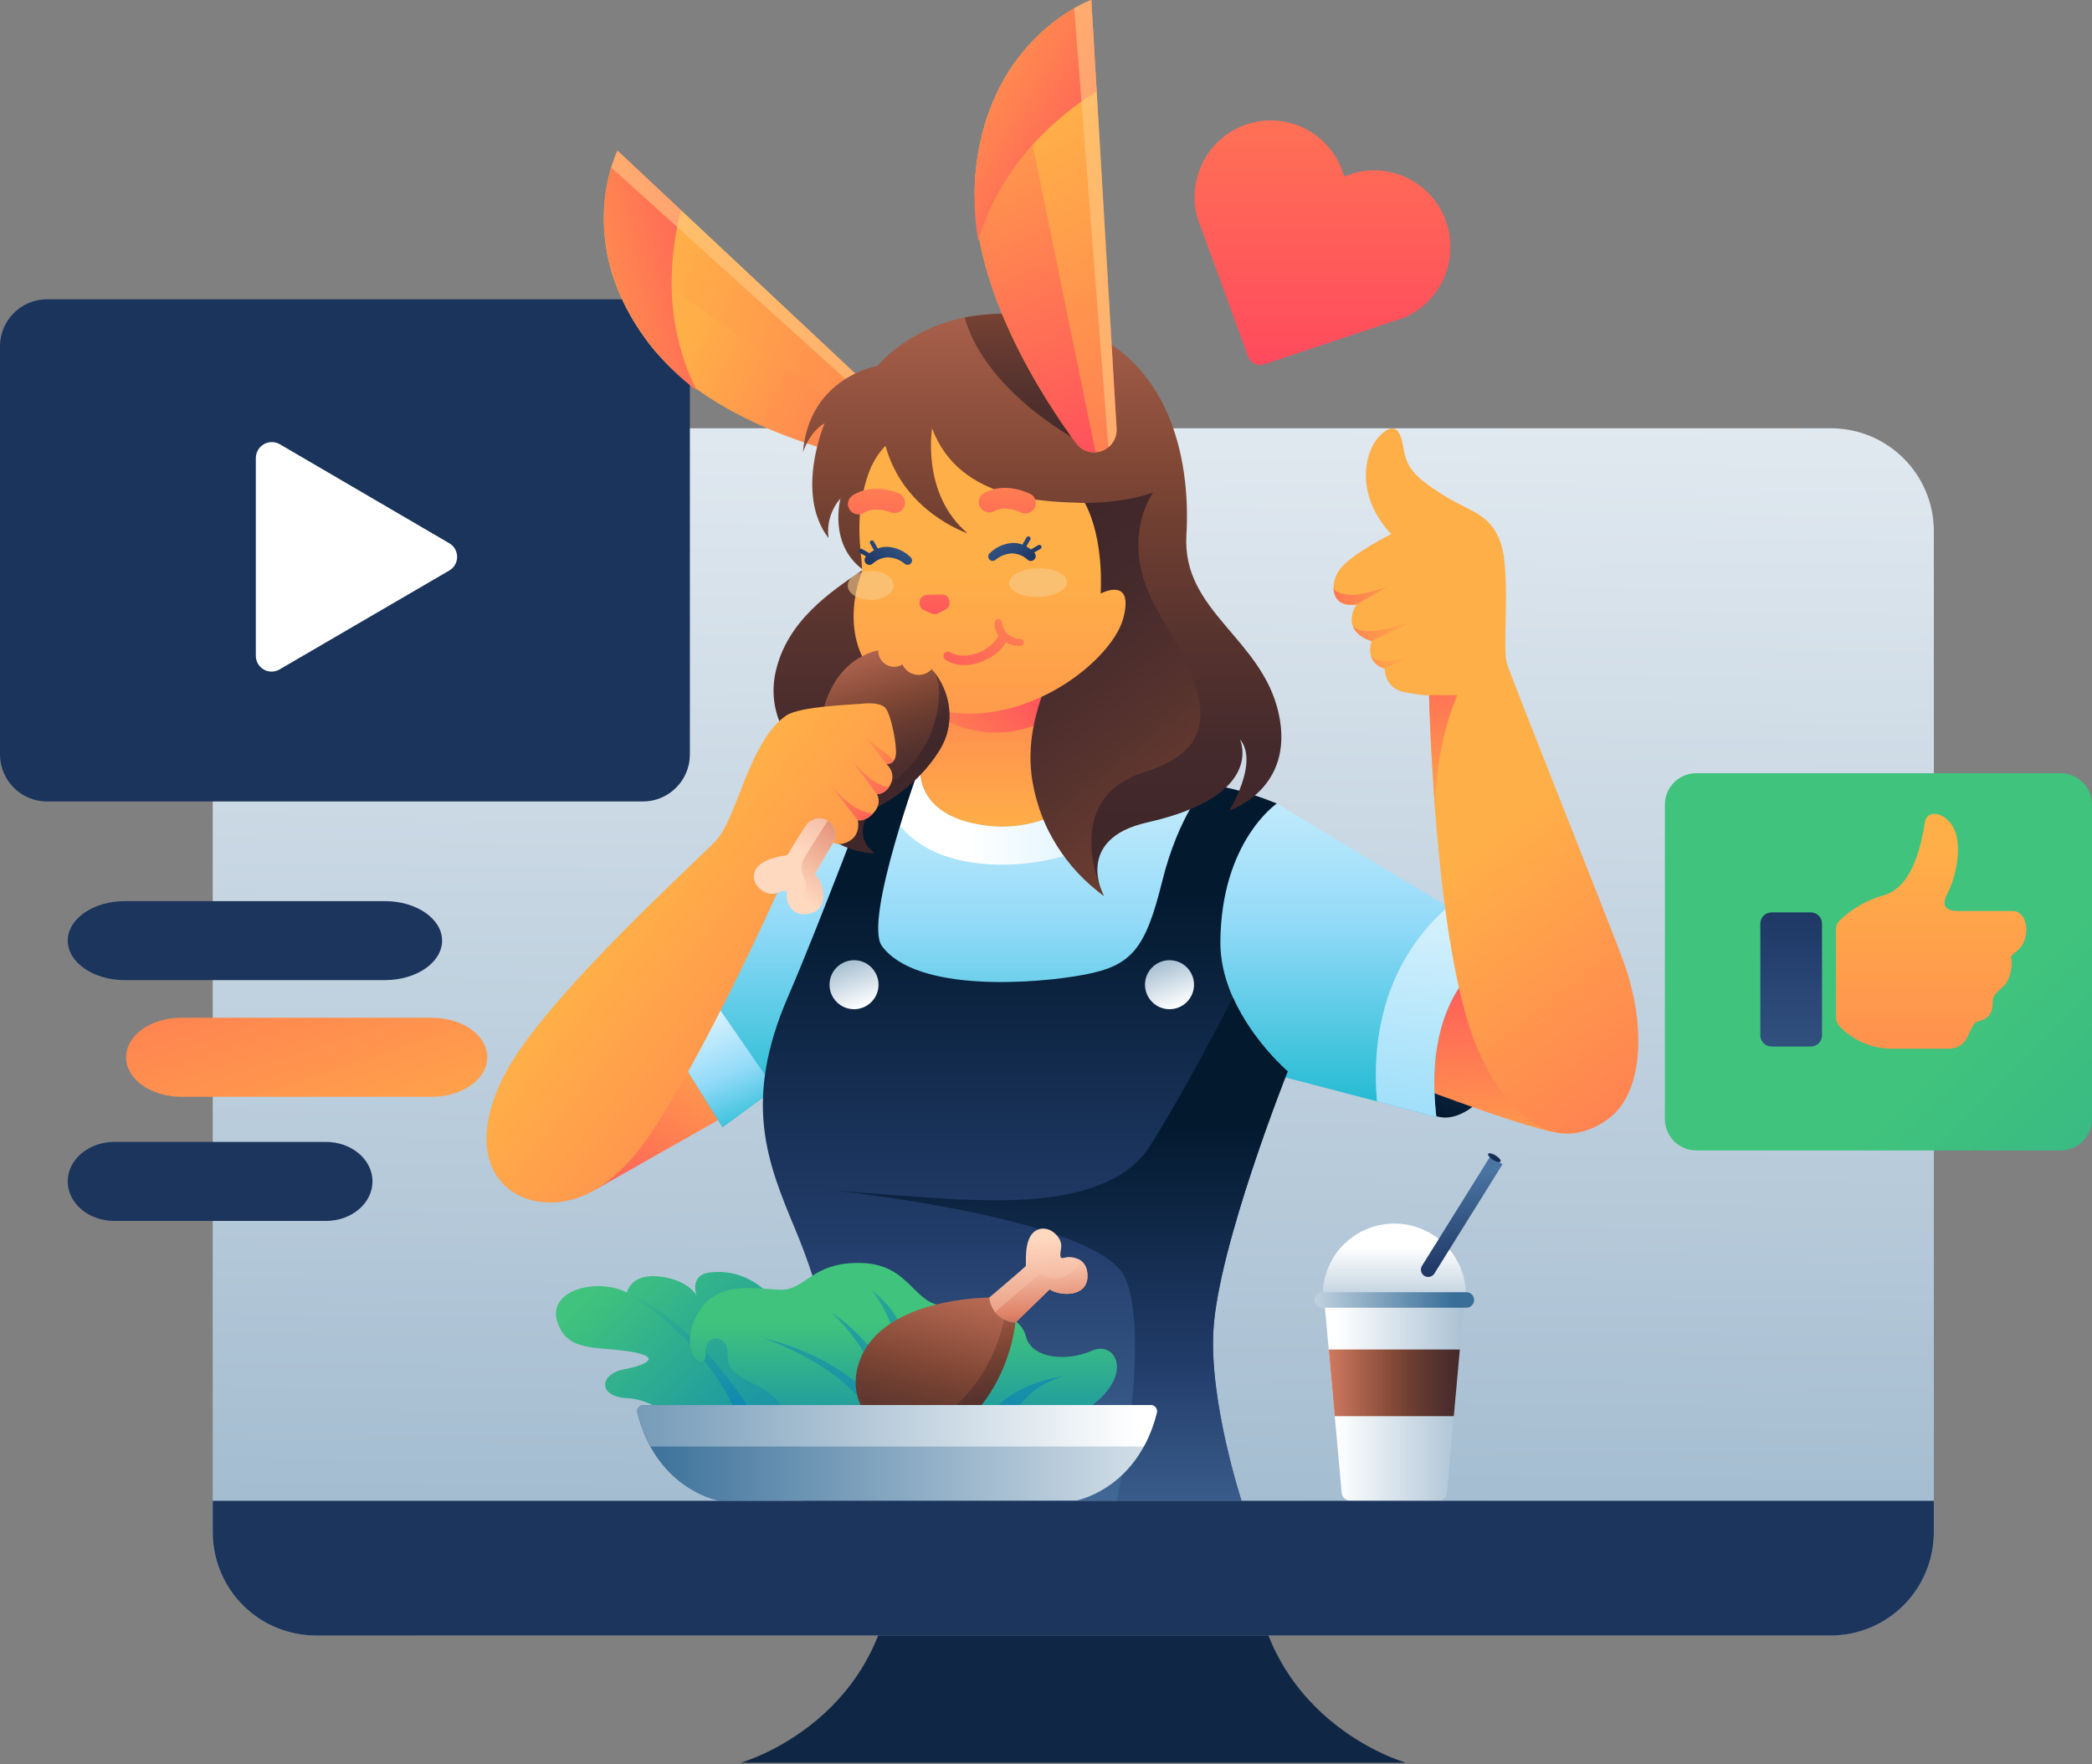 <svg width="900" height="759" viewBox="0 0 900 759" fill="none" xmlns="http://www.w3.org/2000/svg"><rect x="0" y="0" width="900" height="759" fill="#808080" stroke="none"/><path d="M538.647 664.607H384.838c0 75.216-66.166 93.711-66.166 93.711H604.814S538.647 739.823 538.647 664.607z" fill="#0f2745"/><path d="M787.659 184.254H135.832c-24.471.0-44.309 19.841-44.309 44.315V659.232C91.523 683.707 111.361 703.547 135.832 703.547H787.659c24.47.0 44.308-19.84 44.308-44.315V228.569c0-24.474-19.838-44.315-44.308-44.315z" fill="url(#paint0_linear_9517_6646)"/><path d="M276.563 128.754H20.231C9.058 128.754.0 137.813.0 148.988V324.56c0 11.175 9.058 20.234 20.231 20.234H276.563C287.736 344.794 296.794 335.735 296.794 324.56V148.988c0-11.175-9.058-20.234-20.231-20.234z" fill="#1b345c"/><path d="M110.062 282.16V196.913C110.09 195.73 110.422 194.574 111.025 193.557 111.629 192.54 112.484 191.695 113.509 191.106 114.534 190.516 115.693 190.2 116.875 190.19 118.056 190.179 119.221 190.474 120.256 191.045l73.023 42.658C194.307 234.298 195.161 235.154 195.754 236.184 196.347 237.214 196.659 238.382 196.659 239.571 196.659 240.759 196.347 241.927 195.754 242.957 195.161 243.987 194.307 244.843 193.279 245.438l-73.074 42.59C119.176 288.618 118.01 288.928 116.824 288.926 115.638 288.924 114.473 288.61 113.446 288.016S111.566 286.568 110.972 285.541C110.379 284.513 110.065 283.347 110.062 282.16z" fill="#fff"/><path d="M650.27 450.749C656.998 430.739 653.329 411.45 642.074 407.663 630.819 403.877 616.241 417.029 609.512 437.038 602.783 457.047 606.452 476.337 617.707 480.123S643.541 470.758 650.27 450.749z" fill="url(#paint1_linear_9517_6646)"/><path d="M320.12 475.532l-64.206 36.375-18.406-33.341 71.122-47.707 11.49 44.673z" fill="url(#paint2_linear_9517_6646)"/><path d="M454.242 286.064S463.476 314.559 476.434 326.557c12.957 11.997-11.971 33.625-44.383 31.43C399.64 355.792 393.278 337.629 395.115 331.686 396.952 325.743 404.904 308.11 401.6 293.462 398.296 278.813 454.242 286.064 454.242 286.064z" fill="url(#paint3_linear_9517_6646)"/><path d="M578.969 455.766S654.727 485.815 671.543 487.566C688.359 489.317 695.669 474.422 698.665 466.839S704.595 435.545 684.463 426.593C664.331 417.641 604.797 391.02 604.797 391.02l-25.828 64.746z" fill="url(#paint4_linear_9517_6646)"/><path d="M552.978 463.511s-23.818-20.246-32.362-49.74C512.073 384.276 534.954 347.593 549.292 345.67l100.612 60.653s-39.143 11.862-31.98 74.167l-64.946-16.979z" fill="url(#paint5_linear_9517_6646)"/><path d="M649.898 406.322 622.924 390.07c-29.588 26.178-32.572 60.641-30.55 83.736L617.919 480.489C610.756 418.184 649.898 406.322 649.898 406.322z" fill="url(#paint6_linear_9517_6646)"/><path d="M268.93 417.63l41.916 67.275 48.512-35.573L507.928 451.292l19.491-112.514L479.573 332.711s-23.054 26.646-55.318 22.515c-32.263-4.13-28.355-26.14-28.355-26.14C380.495 331.953 365.88 338.078 353.034 347.051c-26.025 18.212-84.104 70.579-84.104 70.579z" fill="url(#paint7_linear_9517_6646)"/><path d="M310.834 484.905l22.438-16.449-46.232-66.917C276.339 410.947 268.93 417.63 268.93 417.63l41.904 67.275z" fill="url(#paint8_linear_9517_6646)"/><path d="M479.574 332.711s-23.054 26.646-55.317 22.515c-32.264-4.13-28.355-26.14-28.355-26.14C389.726 330.181 383.673 331.878 377.828 334.154 380.491 350.578 391.821 369.764 425.687 371.835 463.683 374.141 495.836 352.255 512.331 336.903L479.574 332.711z" fill="url(#paint9_linear_9517_6646)"/><path d="M375.627 336.015s-23.423 62.281-36.677 92.922C319.472 473.967 330.123 500.083 341.983 528.529 360.476 572.857 359.896 597.665 345.102 645.668H534.121S520.314 603.485 521.99 572.598C523.963 536.236 553.97 460.934 553.97 460.934S524.826 435.977 525.023 405.25C525.294 361.958 549.285 345.694 549.285 345.694S534.121 339.073 519.229 337.421c0 0-12.132 12.959-19.294 41.923C492.772 408.308 486.817 415.423 466.648 419.282 446.479 423.141 394.453 427.321 379.437 407.026c-8.137-10.974 16.816-78.915 16.816-78.915S387.648 330.775 375.627 336.015z" fill="url(#paint10_linear_9517_6646)"/><path d="M553.979 460.922s-15.226-13.008-23.547-31.824c-8.827 17.04-24.534 46.645-35.999 64.327-16.816 25.894-62.875 23.983-94.83 21.776C369.435 513.129 357.612 512.007 356.367 511.896 359.634 512.204 473.216 524.115 484.2 550.034 493.311 571.55 485.063 624.793 480.391 645.619H534.13S520.323 603.437 521.999 572.549C523.959 536.212 553.979 460.922 553.979 460.922z" fill="url(#paint11_linear_9517_6646)"/><path d="M367.416 434.165C373.237 434.165 377.957 429.445 377.957 423.623 377.957 417.8 373.237 413.08 367.416 413.08 361.594 413.08 356.875 417.8 356.875 423.623c0 5.822 4.719 10.542 10.541 10.542z" fill="url(#paint12_linear_9517_6646)"/><path d="M503.135 434.165C508.956 434.165 513.675 429.445 513.675 423.623 513.675 417.8 508.956 413.08 503.135 413.08 497.313 413.08 492.594 417.8 492.594 423.623c0 5.822 4.719 10.542 10.541 10.542z" fill="url(#paint13_linear_9517_6646)"/><path d="M614.804 299.074S617.011 408.346 635.762 451.354C654.514 494.362 679.319 491.798 693.102 480.404 706.885 469.011 708.722 440.331 697.515 411.108c-11.206-29.223-47.18-119.198-49.252-125.684C646.192 278.939 650.051 246.559 645.637 233.637 641.224 220.715 632.545 220.394 620.413 212.675 608.282 204.956 605.114 201.171 603.745 192.453 602.377 183.736 599.061 181.516 592.995 188.138 586.93 194.759 582.923 213.23 598.506 229.765c0 0-15.583 7.719-21.365 14.266C571.359 250.579 572.456 262.12 583.613 260.061 583.613 260.061 575.76 270.764 590.098 275.868 590.098 275.868 586.51 284.413 595.744 287.718 595.744 287.718 595.338 296.263 604.843 297.915 614.348 299.567 614.804 299.074 614.804 299.074z" fill="url(#paint14_linear_9517_6646)"/><path d="M401.595 293.462C399.228 283.031 427.09 283.721 443.215 284.979L454.853 287.84C455.815 290.602 457.923 296.286 460.882 302.636 449.195 312.217 428.421 322.587 402.187 307.667L401.915 307.507C402.637 302.843 402.528 298.088 401.595 293.462z" fill="url(#paint15_linear_9517_6646)"/><path d="M393.717 184.844 265.662 64.832s-20.07 39.297 13.845 83.242c27.468 35.647 85.485 48.779 106.37 52.466C388.016 200.917 390.219 200.518 392.09 199.415 393.961 198.312 395.378 196.577 396.085 194.523 396.671 192.854 396.759 191.05 396.339 189.331 395.918 187.613 395.008 186.054 393.717 184.844z" fill="url(#paint16_linear_9517_6646)"/><path d="M282.199 151.38c28.442 33.168 83.463 45.622 103.694 49.161C387.389 200.797 388.926 200.677 390.364 200.19 391.802 199.704 393.096 198.866 394.129 197.754L260.477 104.352 260.588 105.19C260.588 105.548 260.686 105.905 260.748 106.25 260.883 107.151 261.044 108.063 261.216 108.975 261.216 109.185 261.303 109.395 261.34 109.604 261.524 110.529 261.734 111.454 261.956 112.403L262.215 113.464C262.424 114.265 262.634 115.067 262.868 115.93 262.955 116.226 263.029 116.522 263.115 116.83 263.435 117.89 263.781 118.975 264.15 120.06 264.249 120.344 264.36 120.64 264.459 120.936 264.755 121.758 265.075 122.621 265.42 123.525 265.556 123.871 265.679 124.216 265.827 124.561 266.271 125.671 266.739 126.781 267.245 127.903L267.331 128.088C267.837 129.21 268.391 130.344 268.959 131.478L269.489 132.502C269.965 133.439 270.471 134.376 271.005 135.313L271.473 136.152C272.152 137.385 272.867 138.519 273.619 139.703L274.149 140.529C274.777 141.491 275.382 142.452 276.084 143.427L276.799 144.45C277.662 145.683 278.562 146.916 279.512 148.149 280.461 149.382 281.238 150.319 282.138 151.38H282.199z" fill="url(#paint17_linear_9517_6646)"/><path d="M292.933 90.393 265.662 64.832s-20.07 39.297 13.845 83.242c5.868 7.532 12.704 14.256 20.33 20-15.3-30.222-11.355-59.913-6.904-77.681z" fill="url(#paint18_linear_9517_6646)"/><path opacity=".6" d="M396.521 192.686C396.709 191.25 396.554 189.791 396.067 188.427 395.581 187.064 394.777 185.835 393.723 184.844l-30.476-28.558-97.579-91.454S265.335 65.486 264.829 66.706V66.78C264.706 67.064 264.583 67.384 264.447 67.73V67.878C264.324 68.21 264.188 68.556 264.053 68.95L263.966 69.209C263.831 69.567 263.708 69.949 263.572 70.344 263.572 70.479 263.473 70.627 263.436 70.763 263.313 71.145 263.19 71.527 263.066 71.996 263.061 72.045 263.061 72.095 263.066 72.144L396.521 192.686z" fill="#ffca83"/><path d="M371.27 245.102C357.413 254.535 338.464 267.05 333.644 289.245 328.824 311.439 345.775 325.521 345.775 325.521s-6.62 15.462 3.995 28.557c10.614 13.095 26.666 13.095 26.666 13.095C362.986 357.247 377.767 341.119 394.497 330.095 412.472 318.258 403.521 299.269 401.598 290.638 399.675 282.007 458.518 278.098 452.724 292.574S440.309 327.679 448.113 350.292C455.066 370.403 474.853 385.397 474.853 385.397s-13.376-24.34 18.838-31.615C544.965 342.204 533.413 318.024 533.413 318.024 541.846 327.999 528.79 348.763 528.79 348.763S557.244 339.577 550.118 307.025C542.992 274.473 508.411 263.092 510.396 230.195 512.381 197.297 503.344 148.814 452.687 137.458c-50.657-11.356-75.129 19.95-75.129 19.95S348.167 162.094 345.43 194.609c0 0 2.577-8.631 9.37-12.552.0.0-13.093 30.16 1.652 49.445C356.037 228.45 356.282 225.345 357.171 222.397 358.061 219.448 359.572 216.725 361.605 214.412 361.605 214.412 356.193 234.017 371.27 245.102z" fill="url(#paint19_linear_9517_6646)"/><path d="M466.666 216.385C485.602 216.224 496.082 211.859 496.082 211.859S480.461 232.994 498.288 263.141C516.115 293.289 530.453 320.305 492.593 332.068c-37.861 11.763-17.741 53.304-17.741 53.304-16.161-11.643-27.14-29.136-30.599-48.754-5.868-33.058 17.876-63.033 17.876-63.033S456.902 226.878 466.666 216.385z" fill="url(#paint20_linear_9517_6646)"/><path d="M414.984 136.596C427.48 134.179 440.349 134.474 452.722 137.459L453.141 137.57l13.561 53.662s-42.04-20.974-51.718-54.636z" fill="url(#paint21_linear_9517_6646)"/><path d="M380.945 191.749C378.12 194.742 375.861 198.222 374.276 202.02 365.646 224.511 372.217 242.587 370.577 246.743 368.937 250.898 356.856 285.632 391.646 301.526c41.559 19.001 86.299-15.622 91.576-35.486C488.153 247.544 473.507 255.349 473.507 255.349S475.245 232.304 466.714 216.385c-15.46-.616-53.69.0-65.71-32.059.0.0-4.734 28.261 15.25 45.08C416.205 229.418 388.737 220.392 380.945 191.749z" fill="url(#paint22_linear_9517_6646)"/><path opacity=".6" d="M446.712 256.855C439.882 257.027 434.236 254.389 434.149 250.961 434.063 247.533 439.549 244.648 446.478 244.487 453.406 244.327 458.954 246.954 459.04 250.369 459.127 253.785 453.542 256.694 446.712 256.855z" fill="#f6cb8c"/><path opacity=".6" d="M374.566 258.075C369.141 258.075 364.703 255.362 364.703 251.91 364.703 248.457 369.055 245.745 374.566 245.658 380.077 245.572 384.429 248.371 384.429 251.823 384.429 255.276 379.978 258.038 374.566 258.075z" fill="#f6cb8c"/><path d="M398.751 255.916 405.149 255.755C405.573 255.742 405.996 255.813 406.393 255.963 406.79 256.114 407.153 256.341 407.462 256.631 407.772 256.922 408.02 257.271 408.195 257.658 408.369 258.045 408.465 258.463 408.478 258.887V259.294C408.492 259.907 408.332 260.51 408.015 261.034 407.698 261.559 407.239 261.982 406.69 262.254L403.522 263.869C403.097 264.081 402.63 264.198 402.155 264.211 401.68 264.223 401.208 264.132 400.773 263.943L397.506 262.512C396.944 262.268 396.466 261.867 396.127 261.358 395.788 260.848 395.603 260.252 395.595 259.64V259.233C395.585 258.812 395.658 258.393 395.81 258S396.19 257.248 396.481 256.944C396.772 256.639 397.12 256.395 397.505 256.225 397.89 256.055 398.305 255.962 398.726 255.953L398.751 255.916z" fill="url(#paint23_linear_9517_6646)"/><path d="M445.263 218.248C444.749 219.331 443.831 220.169 442.707 220.584 441.583 220.999 440.341 220.957 439.247 220.467 436.707 219.32 431.85 217.73 427.757 219.9 426.697 220.469 425.456 220.598 424.303 220.259 423.149 219.919 422.175 219.139 421.592 218.087 421.311 217.57 421.136 217.001 421.077 216.415 421.018 215.828 421.076 215.236 421.248 214.673 421.42 214.109 421.703 213.586 422.08 213.132 422.456 212.679 422.919 212.306 423.442 212.033 429.026 209.062 435.98 209.173 442.994 212.366 443.184 212.451 443.369 212.546 443.549 212.65 444.469 213.212 445.152 214.092 445.467 215.124 445.783 216.155 445.71 217.266 445.263 218.248z" fill="url(#paint24_linear_9517_6646)"/><path d="M389.055 217.804C388.622 218.919 387.767 219.819 386.676 220.308S384.345 220.837 383.224 220.418C380.598 219.444 375.617 218.174 371.722 220.603 370.705 221.236 369.481 221.444 368.312 221.183 367.143 220.923 366.123 220.214 365.471 219.21 365.157 218.713 364.944 218.158 364.845 217.579 364.746 216.999 364.763 216.405 364.895 215.832 365.026 215.258 365.27 214.717 365.613 214.239 365.955 213.76 366.389 213.354 366.889 213.045 372.264 209.74 379.217 209.346 386.417 212.071 386.627 212.157 386.824 212.243 386.984 212.33 387.937 212.834 388.672 213.668 389.054 214.676 389.435 215.684 389.436 216.796 389.055 217.804z" fill="url(#paint25_linear_9517_6646)"/><path d="M480.375 184.401 469.489.0s-43.778 15.475-49.708 73.6C414.973 120.764 449.739 172.773 463.029 190.738 464.39 192.576 466.361 193.868 468.589 194.383 470.817 194.899 473.155 194.603 475.185 193.55 476.843 192.691 478.216 191.37 479.137 189.745 480.059 188.121 480.489 186.265 480.375 184.401z" fill="url(#paint26_linear_9517_6646)"/><path d="M419.443 78.076C417.138 124.006 450.153 173.34 463.024 190.714 463.976 191.996 465.235 193.02 466.684 193.691 468.133 194.363 469.727 194.662 471.321 194.561L436.9 26.424 436.419 27.127C436.197 27.435 435.975 27.743 435.766 28.064 435.223 28.853 434.681 29.654 434.151 30.53L433.793 31.097C433.275 31.936 432.758 32.799 432.24 33.674L431.673 34.685C431.254 35.437 430.834 36.202 430.44 36.991L429.984 37.866C429.454 38.902 428.936 39.975 428.43 41.072 428.295 41.368 428.171 41.664 428.036 41.972 427.641 42.836 427.259 43.736 426.889 44.636 426.741 44.993 426.593 45.363 426.458 45.721 425.989 46.954 425.546 48.088 425.114 49.309L425.04 49.519C424.621 50.752 424.226 51.985 423.807 53.292L423.474 54.451C423.166 55.511 422.87 56.596 422.599 57.694 422.513 58.027 422.426 58.335 422.352 58.668 422.007 60.061 421.699 61.491 421.416 62.946 421.342 63.279 421.292 63.612 421.218 63.958 420.996 65.191 420.799 66.35 420.602 67.57 420.54 68.002 420.466 68.433 420.405 68.803 420.183 70.369 419.973 71.948 419.813 73.575 419.653 75.203 419.554 76.485 419.48 77.94L419.443 78.076z" fill="url(#paint27_linear_9517_6646)"/><path d="M471.807 39.272 469.489.0s-43.778 15.475-49.708 73.6C418.815 83.594 419.168 93.672 420.829 103.575c10.196-34.13 34.704-53.958 50.978-64.303z" fill="url(#paint28_linear_9517_6646)"/><path opacity=".6" d="M476.833 192.415C478.016 191.456 478.954 190.229 479.569 188.835S480.459 185.922 480.371 184.401l-2.589-43.835L469.485.0S468.758.259 467.476.826H467.414L466.428 1.27 466.28 1.344 465.207 1.874 464.948 2.01 463.814 2.602 463.419 2.811 462.273 3.453 462.125 3.539 476.833 192.415z" fill="#ffca83"/><path d="M400.83 287.878C399.973 288.806 398.899 289.509 397.705 289.921 396.51 290.334 395.232 290.445 393.984 290.243 392.737 290.042 391.558 289.535 390.554 288.767 389.55 287.999 388.752 286.995 388.23 285.843 387.164 286.505 385.934 286.855 384.68 286.854 382.862 286.854 381.118 286.132 379.833 284.846 378.547 283.561 377.825 281.817 377.825 279.999 377.825 279.925 377.825 279.838 377.825 279.752 374.837 280.408 371.981 281.567 369.38 283.18c-24.94 15.166-16.027 59.888-16.027 59.888C364.252 342.6 366.101 352.008 366.101 352.008S390.45 345.165 404.319 322.415C411.531 310.726 408.671 296.706 400.83 287.878z" fill="url(#paint29_linear_9517_6646)"/><path d="M363.969 347.532C372.105 343.969 387.393 337.988 396.972 322.366 401.22 315.465 403.627 307.59 403.962 299.493 404.332 291.084 401.496 288.963 401.435 288.568 408.832 297.422 411.297 311.022 404.394 322.415c-13.907 22.75-38.218 29.593-38.218 29.593C365.764 350.377 365.012 348.852 363.969 347.532z" fill="url(#paint30_linear_9517_6646)"/><path d="M273.421 496.494c21.957-26.732 59.99-109.444 65.266-122.07C341.781 366.986 345.33 359.747 349.314 352.747 349.314 352.747 358.117 350.219 358.252 362.377 358.252 362.377 361.273 364.498 365.834 361.551 370.396 358.604 369.052 352.845 369.052 352.845S372.344 353.684 375.981 349.529C379.618 345.373 377.288 341.674 377.288 341.674S381.442 341.797 383.452 336.68C385.276 331.982 381.331 328.641 381.331 328.641S385.03 328.986 385.437 324.535C385.843 320.084 383.205 306.828 380.801 304.436S372.627 302.5 369.792 302.821C366.956 303.142 344.346 303.82 338.379 307.753 332.412 311.687 327.284 319.418 322.352 330.873 317.421 342.328 313.537 355.176 308.396 361.205 303.256 367.235 234.315 428.936 217.166 462.105 200.018 495.273 213.468 514.669 232.441 517.037 251.415 519.404 265.728 505.853 273.421 496.494z" fill="url(#paint31_linear_9517_6646)"/><path d="M354.83 352.414C353.37 351.89 351.777 351.87 350.304 352.357 348.832 352.844 347.565 353.811 346.706 355.102 341.528 362.883 339.173 367.433 338.766 367.79 338.359 368.148 327.116 368.875 324.749 374.745 322.382 380.614 329.557 385.842 333.884 384.264 338.211 382.685 338.68 382.833 338.446 385.201 338.211 387.568 340.282 394.954 348.592 392.907 356.901 390.86 354.497 380.034 350.614 375.941L358.307 362.747C358.88 361.869 359.247 360.871 359.38 359.83 359.513 358.79 359.408 357.732 359.073 356.738 358.739 355.743 358.183 354.837 357.448 354.089 356.713 353.34 355.818 352.767 354.83 352.414z" fill="url(#paint32_linear_9517_6646)"/><path d="M356.119 353.031 346.195 368.678C345.403 369.879 344.936 371.264 344.839 372.699 344.741 374.134 345.018 375.57 345.64 376.866 346.313 378.18 346.684 379.628 346.726 381.104 346.769 382.58 346.482 384.047 345.887 385.398 343.68 390.158 341.72 390.91 340.117 390.491 340.294 390.742 340.492 390.977 340.709 391.194 340.906 391.391 341.128 391.588 341.35 391.773L341.461 391.86C341.678 392.024 341.905 392.177 342.139 392.316L342.324 392.427C342.552 392.546 342.787 392.653 343.027 392.747 343.119 392.79 343.214 392.827 343.31 392.858 343.557 392.943 343.808 393.013 344.062 393.068L344.42 393.154C344.679 393.154 344.95 393.216 345.221 393.241H345.665C345.961 393.241 346.281 393.241 346.602 393.241H347.033C347.539 393.177 348.041 393.086 348.537 392.969 354.11 391.601 354.85 386.274 353.567 381.675 353.019 379.576 351.989 377.634 350.559 376.003L358.24 362.822C358.761 362.045 359.12 361.171 359.295 360.253 359.47 359.334 359.459 358.389 359.261 357.475 359.063 356.562 358.683 355.697 358.143 354.933 357.603 354.17 356.915 353.523 356.119 353.031z" fill="url(#paint33_linear_9517_6646)"/><path d="M373 317.889l8.322 10.789S383.356 328.863 384.182 327.617C385.008 326.372 373 317.889 373 317.889z" fill="url(#paint34_linear_9517_6646)"/><path d="M366.516 327.062l10.725 14.649C378.301 341.628 379.326 341.296 380.234 340.744 381.142 340.191 381.908 339.433 382.469 338.53c0 0-5.166 1.245-15.953-11.468z" fill="url(#paint35_linear_9517_6646)"/><path d="M356.289 336.619l12.797 16.239S372.119 353.66 375.509 350.084C371.797 349.497 368.305 347.94 365.387 345.571 362.041 342.924 358.99 339.922 356.289 336.619z" fill="url(#paint36_linear_9517_6646)"/><path d="M614.812 299.074h12.082C620.179 315.681 617.033 333.514 617.66 351.417 617.66 351.417 614.997 314.426 614.812 299.074z" fill="url(#paint37_linear_9517_6646)"/><path d="M432.316 272.957C432.1 272.796 431.852 272.683 431.589 272.626 431.326 272.568 431.053 272.567 430.79 272.623 430.526 272.679 430.277 272.791 430.06 272.95 429.843 273.11 429.662 273.314 429.53 273.549 427.409 277.208 423.983 279.931 419.939 281.169 414.292 282.932 410.581 281.674 408.683 280.602 408.252 280.361 407.744 280.299 407.269 280.431 406.793 280.563 406.389 280.876 406.143 281.304 405.892 281.724 405.813 282.224 405.924 282.7 406.034 283.176 406.325 283.591 406.735 283.857 409.102 285.361 414.28 287.556 421.813 284.806 429.345 282.056 432.23 277.692 433.216 275.447 433.386 275.053 433.418 274.614 433.306 274.199 433.194 273.785 432.945 273.421 432.6 273.166L432.316 272.957z" fill="url(#paint38_linear_9517_6646)"/><path d="M429.667 266.336C429.431 266.308 429.191 266.333 428.966 266.408 428.74 266.483 428.534 266.606 428.361 266.77 428.188 266.933 428.053 267.132 427.966 267.354 427.878 267.575 427.84 267.812 427.854 268.05 427.86 269.434 428.158 270.802 428.727 272.063 429.296 273.325 430.125 274.453 431.159 275.374 433.4 277.094 436.177 277.967 438.999 277.84 439.358 277.833 439.701 277.695 439.965 277.451 440.228 277.208 440.393 276.877 440.429 276.521 440.452 276.326 440.434 276.128 440.378 275.94 440.321 275.752 440.228 275.577 440.102 275.426 439.977 275.275 439.822 275.151 439.647 275.062 439.472 274.972 439.281 274.919 439.086 274.905 436.976 274.821 434.96 274.011 433.378 272.612 432.071 271.28 431.266 269.538 431.097 267.68 431.056 267.315 430.892 266.976 430.632 266.718 430.372 266.46 430.031 266.299 429.667 266.262V266.336z" fill="url(#paint39_linear_9517_6646)"/><path d="M447.942 234.844C447.819 234.641 447.622 234.492 447.393 234.43 447.163 234.368 446.918 234.397 446.71 234.511L443.492 236.373C442.878 235.892 442.231 235.456 441.556 235.066L443.245 232.131C443.368 231.917 443.4 231.663 443.336 231.425 443.271 231.187 443.114 230.984 442.9 230.861 442.686 230.739 442.432 230.706 442.194 230.771 441.956 230.836 441.753 230.992 441.63 231.207L439.83 234.277C438.423 233.725 436.913 233.486 435.404 233.574 431.785 233.867 428.385 235.425 425.801 237.976 425.42 238.303 425.184 238.768 425.146 239.269 425.108 239.769 425.27 240.264 425.597 240.645S426.389 241.262 426.89 241.3C427.39 241.338 427.885 241.176 428.266 240.849 430.34 239.102 432.952 238.123 435.663 238.075 438.038 238.21 440.293 239.159 442.049 240.763 442.251 240.95 442.488 241.097 442.746 241.193 443.004 241.289 443.278 241.334 443.554 241.324 443.829 241.315 444.1 241.251 444.35 241.136 444.601 241.022 444.827 240.859 445.014 240.658 445.202 240.456 445.348 240.22 445.445 239.961 445.541 239.703 445.586 239.429 445.576 239.153 445.566 238.878 445.502 238.607 445.388 238.357 445.274 238.106 445.111 237.88 444.91 237.692L447.597 236.139C447.706 236.077 447.801 235.995 447.878 235.896 447.954 235.798 448.01 235.685 448.042 235.564 448.074 235.443 448.082 235.318 448.065 235.194 448.048 235.07 448.006 234.951 447.942 234.844z" fill="url(#paint40_linear_9517_6646)"/><path d="M369.56 236.508C369.681 236.302 369.877 236.151 370.107 236.087 370.337 236.023 370.583 236.05 370.793 236.162L374.048 237.975C374.671 237.513 375.331 237.1 376.02 236.742L374.331 233.807C374.217 233.598 374.188 233.354 374.25 233.124 374.312 232.894 374.461 232.698 374.664 232.574 374.875 232.465 375.12 232.439 375.349 232.503 375.577 232.568 375.773 232.716 375.897 232.92L377.66 235.965C379.067 235.416 380.577 235.176 382.086 235.262 385.707 235.559 389.11 237.116 391.702 239.664 392.083 239.991 392.318 240.456 392.356 240.957 392.394 241.457 392.232 241.953 391.905 242.334 391.578 242.715 391.113 242.95 390.613 242.988 390.112 243.027 389.617 242.864 389.236 242.537 387.162 240.792 384.549 239.816 381.839 239.775 379.469 239.902 377.216 240.847 375.465 242.451 375.264 242.639 375.027 242.785 374.769 242.881 374.511 242.978 374.236 243.022 373.961 243.013 373.405 242.993 372.88 242.753 372.5 242.346 372.121 241.939 371.919 241.398 371.939 240.842 371.958 240.286 372.198 239.76 372.605 239.381L369.856 237.778C369.649 237.648 369.501 237.442 369.446 237.204 369.391 236.966 369.432 236.715 369.56 236.508z" fill="url(#paint41_linear_9517_6646)"/><path d="M583.606 259.973 596.909 252.414S585.813 256.569 579.895 255.854C573.978 255.139 573.731 252.969 573.731 252.969S573.201 261.526 583.606 259.973z" fill="url(#paint42_linear_9517_6646)"/><path d="M581.992 269.271S584.778 272.97 594.567 270.887C599.309 269.971 603.966 268.655 608.486 266.953L590.092 275.782S583.878 274.351 581.992 269.271z" fill="url(#paint43_linear_9517_6646)"/><path d="M589.781 282.082S591.828 285.929 601.53 283.771C611.233 281.614 613.933 280.072 613.933 280.072L595.514 287.47C594.148 287.203 592.886 286.555 591.872 285.602 590.858 284.649 590.133 283.429 589.781 282.082z" fill="url(#paint44_linear_9517_6646)"/><path d="M292.181 613.386S283.218 602.215 269.99 601.524C256.761 600.834 257.994 591.056 268.338 589.12 278.681 587.184 285.006 583.608 270.68 581.401 256.355 579.194 243.558 581.672 239.662 568.306 235.766 554.94 256.761 549.552 269.719 556.038 269.719 556.038 271.223 547.764 283.637 549.145 296.052 550.526 299.664 557.271 299.664 557.271S296.212 548.183 306.001 547.345C315.79 546.506 331.496 548.578 347.215 580.18 362.934 611.783 362.514 619.638 362.514 619.638L292.181 613.386z" fill="url(#paint45_linear_9517_6646)"/><path d="M269.75 556.1s37.478 21.713 48.857 57.348H326.88s-23.301-42.934-57.13-57.348z" fill="url(#paint46_linear_9517_6646)"/><path d="M338.666 616.222S341.28 604.15 326.535 596.567C311.79 588.984 313.713 588.294 312.887 580.982S302.828 574.089 303.518 582.363C304.208 590.636 291.658 583.324 299.24 566.925S324.045 554.373 335.337 554.866C346.63 555.359 349.01 542.659 370.769 543.349 392.529 544.04 393.096 562.93 407.841 561.549S438.896 565.137 441.362 574.915C443.827 584.693 459.176 585.815 469.717 581.08 480.258 576.346 488.727 592.375 466.808 606.715 444.888 621.055 338.666 616.222 338.666 616.222z" fill="url(#paint47_linear_9517_6646)"/><path d="M328.047 575.605s39.697 12.688 50.029 39.162h55.403s3.452-16.277 23.572-22.614c0 0-22.191 2.614-32.596 18.199H393.794S398.343 571.697 374.907 554.977c0 0 16.113 18.421 13.771 50.554C388.678 605.531 380.701 579.514 357.265 564.397c0 0 19.849 16.461 24.115 43.156C381.38 607.59 365.254 584.298 328.047 575.605z" fill="url(#paint48_linear_9517_6646)"/><path d="M420.203 562.769S440.952 545.26 441.297 544.644C441.642 544.027 440.126 532.992 445.427 529.551 450.728 526.111 457.213 532.141 456.523 536.691 455.832 541.241 456.042 541.623 458.323 540.994 460.603 540.365 468.247 540.92 467.828 549.465 467.409 558.01 456.313 557.739 451.567 554.705l-26.679 25.894-4.685-17.83z" fill="url(#paint49_linear_9517_6646)"/><path d="M467.829 549.467C468.051 544.991 466.041 542.698 463.773 541.625 464.488 543.117 464.131 545.188 459.865 548.259 454.145 552.402 447.327 547.95 447.327 547.95L422.547 569.183 428.206 574.214 430.573 575.04l20.958-20.332C456.314 557.741 467.41 558.012 467.829 549.467z" fill="url(#paint50_linear_9517_6646)"/><path d="M425.571 558.221S379.956 558.011 369.872 585.348C359.787 612.684 395.416 630.205 415.08 612.191c19.664-18.015 21.71-43.157 21.71-43.157S427.211 568.997 425.571 558.221z" fill="url(#paint51_linear_9517_6646)"/><path d="M431.989 567.752C430.053 576.383 424.85 592.154 411.363 604.521 398.172 616.593 377.818 612.708 368.867 600.588 373.564 618.393 399.405 626.605 415.086 612.24 434.75 594.225 436.797 569.084 436.797 569.084 435.119 568.98 433.481 568.527 431.989 567.752z" fill="url(#paint52_linear_9517_6646)"/><path d="M274.203 607.776C282.057 639.194 306.257 645.014 309.031 645.593 309.203 645.612 309.377 645.612 309.549 645.593H462.31C462.482 645.611 462.656 645.611 462.828 645.593 465.639 645.014 489.79 639.194 497.656 607.776 497.751 607.382 497.755 606.972 497.669 606.576 497.583 606.181 497.408 605.81 497.157 605.492 496.907 605.174 496.587 604.916 496.223 604.74 495.859 604.563 495.459 604.471 495.054 604.471H276.842C276.433 604.463 276.028 604.549 275.658 604.723 275.287 604.896 274.962 605.153 274.707 605.472 274.452 605.792 274.274 606.166 274.186 606.565 274.099 606.965 274.105 607.379 274.203 607.776z" fill="url(#paint53_linear_9517_6646)"/><path d="M495.06 604.473H276.847C276.442 604.472 276.043 604.564 275.679 604.74 275.315 604.917 274.996 605.175 274.747 605.493 274.497 605.812 274.323 606.183 274.239 606.579 274.154 606.975 274.161 607.384 274.258 607.777 275.495 612.838 277.376 617.72 279.855 622.302H492.076C494.551 617.719 496.428 612.838 497.661 607.777 497.756 607.384 497.761 606.974 497.674 606.578 497.588 606.182 497.413 605.811 497.162 605.493 496.912 605.175 496.593 604.918 496.228 604.741 495.864 604.564 495.464 604.473 495.06 604.473z" fill="url(#paint54_linear_9517_6646)"/><path d="M886.468 332.629H729.787C722.311 332.629 716.25 338.691 716.25 346.168V481.386C716.25 488.864 722.311 494.926 729.787 494.926H886.468c7.476.0 13.537-6.062 13.537-13.54V346.168C900.005 338.691 893.944 332.629 886.468 332.629z" fill="url(#paint55_linear_9517_6646)"/><path d="M789.844 399.859C789.836 399.139 789.973 398.426 790.246 397.761 790.52 397.096 790.925 396.493 791.437 395.988 796.782 390.845 803.322 387.112 810.468 385.125 824.006 381.318 827.079 359.639 828.146 353.538S838.833 349.747 841.445 358.651C844.056 367.555 840.441 379.534 837.686 384.71 834.931 389.887 837.495 391.91 842.352 391.91h23.667C869.873 391.91 872.787 396.816 871.417 403.06 870.048 409.304 864.649 410.308 865.254 411.901 865.831 415.646 865.118 419.477 863.232 422.764 861.034 425.95 857.116 426.921 857.243 431.493 857.371 436.064 855.157 438.438 850.873 439.457 846.589 440.477 848.213 451.149 838.005 451.149H813.319C809.201 451.076 805.139 450.185 801.369 448.528 797.599 446.871 794.196 444.48 791.357 441.496 790.378 440.491 789.835 439.14 789.844 437.737V399.859z" fill="url(#paint56_linear_9517_6646)"/><path d="M779.036 392.521H762.122C759.466 392.521 757.312 394.675 757.312 397.332v48.073C757.312 448.061 759.466 450.215 762.122 450.215h16.914C781.692 450.215 783.845 448.061 783.845 445.405V397.332C783.845 394.675 781.692 392.521 779.036 392.521z" fill="url(#paint57_linear_9517_6646)"/><path d="M569.031 557.209C569.031 549.033 572.278 541.192 578.059 535.412 583.839 529.631 591.678 526.383 599.852 526.383S615.866 529.631 621.646 535.412C627.426 541.192 630.673 549.033 630.673 557.209H569.031z" fill="url(#paint58_linear_9517_6646)"/><path d="M618.695 645.644H580.982C580.036 645.641 579.125 645.286 578.428 644.648 577.73 644.009 577.296 643.133 577.21 642.191L569.812 560.453h60.064L622.479 642.191C622.396 643.136 621.961 644.016 621.26 644.655 620.559 645.295 619.643 645.647 618.695 645.644z" fill="url(#paint59_linear_9517_6646)"/><path d="M625.443 609.244l2.601-28.693H571.617l2.601 28.693h51.225z" fill="url(#paint60_linear_9517_6646)"/><path d="M630.836 555.902H568.849C567.004 555.902 565.508 557.398 565.508 559.244 565.508 561.089 567.004 562.585 568.849 562.585h61.987C632.681 562.585 634.177 561.089 634.177 559.244 634.177 557.398 632.681 555.902 630.836 555.902z" fill="url(#paint61_linear_9517_6646)"/><path d="M641.078 497.539 646.402 500.859 617.09 547.876C616.65 548.582 615.947 549.084 615.137 549.272 614.326 549.46 613.474 549.318 612.768 548.878 612.062 548.438 611.56 547.735 611.372 546.925 611.184 546.114 611.326 545.262 611.766 544.556L641.078 497.539z" fill="url(#paint62_linear_9517_6646)"/><path d="M645.534 499.677C645.855 499.162 644.926 498.003 643.459 497.087 641.992 496.172 640.542 495.846 640.222 496.36 639.901 496.874 640.83 498.033 642.297 498.949S645.214 500.191 645.534 499.677z" fill="url(#paint63_linear_9517_6646)"/><path d="M91.523 645.643v13.563c0 11.76 4.666 23.039 12.974 31.362 8.307 8.322 19.577 13.008 31.335 13.027H787.646C799.404 703.576 810.674 698.89 818.981 690.568 827.289 682.245 831.954 670.966 831.954 659.206V645.643H91.523z" fill="#1c355d"/><path d="M165.567 387.664H53.768C40.167 387.664 29.141 395.273 29.141 404.66 29.141 414.046 40.167 421.655 53.768 421.655H165.567C179.169 421.655 190.195 414.046 190.195 404.66c0-9.387-11.026-16.996-24.628-16.996z" fill="#1c355d"/><path d="M140.201 491.256H49.189C38.117 491.256 29.141 498.865 29.141 508.252 29.141 517.638 38.117 525.247 49.189 525.247H140.201C151.274 525.247 160.25 517.638 160.25 508.252c0-9.387-8.976-16.996-20.049-16.996z" fill="#1c355d"/><path d="M185.854 437.84H77.988C64.865 437.84 54.227 445.449 54.227 454.836 54.227 464.222 64.865 471.831 77.988 471.831H185.854c13.123.0 23.761-7.609 23.761-16.995.0-9.387-10.638-16.996-23.761-16.996z" fill="url(#paint64_linear_9517_6646)"/><path d="M602.374 137.286C606.495 135.783 610.275 133.463 613.49 130.463S619.289 123.845 621.09 119.822C622.89 115.799 623.87 111.454 623.972 107.043 624.074 102.633 623.296 98.246 621.683 94.144 620.071 90.041 617.657 86.306 614.584 83.159 611.511 80.012 607.843 77.517 603.795 75.822 599.747 74.128 595.403 73.268 591.019 73.293S582.301 74.228 578.272 75.969C577.065 71.587 574.971 67.503 572.12 63.974 569.269 60.445 565.724 57.548 561.708 55.464 557.691 53.38 553.29 52.154 548.78 51.864 544.27 51.574 539.749 52.225 535.502 53.778 531.254 55.33 527.372 57.749 524.098 60.884 520.824 64.019 518.229 67.801 516.477 71.993 514.725 76.186 513.854 80.697 513.917 85.244 513.981 89.792 514.978 94.277 516.846 98.418l20.103 54.967C537.439 154.731 538.432 155.833 539.715 156.458 540.999 157.082 542.473 157.179 543.827 156.729l56.361-18.817C600.934 137.697 601.645 137.465 602.374 137.197V137.286z" fill="url(#paint65_linear_9517_6646)"/><defs><linearGradient id="paint0_linear_9517_6646" x1="462.118" y1="690.349" x2="472.639" y2="-54.223" gradientUnits="userSpaceOnUse"><stop stop-color="#9fb9ce"/><stop offset="1" stop-color="#fff"/></linearGradient><linearGradient id="paint1_linear_9517_6646" x1="618.956" y1="479.736" x2="643.645" y2="398.838" gradientUnits="userSpaceOnUse"><stop stop-color="#03192e"/><stop offset=".5" stop-color="#223c6a"/><stop offset="1" stop-color="#4a74a2"/></linearGradient><linearGradient id="paint2_linear_9517_6646" x1="227.509" y1="562.844" x2="303.964" y2="435.026" gradientUnits="userSpaceOnUse"><stop stop-color="#ff2a64"/><stop offset="1" stop-color="#ffaf48"/></linearGradient><linearGradient id="paint3_linear_9517_6646" x1="437.39" y1="152.625" x2="437.39" y2="357.568" gradientUnits="userSpaceOnUse"><stop stop-color="#ff2a64"/><stop offset="1" stop-color="#ffaf48"/></linearGradient><linearGradient id="paint4_linear_9517_6646" x1="636.123" y1="367.136" x2="642.376" y2="511.241" gradientUnits="userSpaceOnUse"><stop stop-color="#ff2a64"/><stop offset="1" stop-color="#ffaf48"/></linearGradient><linearGradient id="paint5_linear_9517_6646" x1="584.329" y1="275.091" x2="584.329" y2="494.608" gradientUnits="userSpaceOnUse"><stop stop-color="#fff"/><stop offset=".55" stop-color="#94dbf9"/><stop offset="1" stop-color="#08b3c9"/></linearGradient><linearGradient id="paint6_linear_9517_6646" x1="631.233" y1="325.299" x2="600.624" y2="639.611" gradientUnits="userSpaceOnUse"><stop stop-color="#fff"/><stop offset=".55" stop-color="#94dbf9"/><stop offset="1" stop-color="#08b3c9"/></linearGradient><linearGradient id="paint7_linear_9517_6646" x1="398.181" y1="275.091" x2="398.181" y2="494.609" gradientUnits="userSpaceOnUse"><stop stop-color="#fff"/><stop offset=".55" stop-color="#94dbf9"/><stop offset="1" stop-color="#08b3c9"/></linearGradient><linearGradient id="paint8_linear_9517_6646" x1="293.796" y1="425.435" x2="322.48" y2="494.544" gradientUnits="userSpaceOnUse"><stop stop-color="#fff"/><stop offset=".55" stop-color="#94dbf9"/><stop offset="1" stop-color="#08b3c9"/></linearGradient><linearGradient id="paint9_linear_9517_6646" x1="416.145" y1="350.516" x2="731.505" y2="350.516" gradientUnits="userSpaceOnUse"><stop stop-color="#fff"/><stop offset=".55" stop-color="#94dbf9"/><stop offset="1" stop-color="#08b3c9"/></linearGradient><linearGradient id="paint10_linear_9517_6646" x1="441.079" y1="383.438" x2="441.079" y2="678.725" gradientUnits="userSpaceOnUse"><stop stop-color="#03192e"/><stop offset=".5" stop-color="#223c6a"/><stop offset="1" stop-color="#4a74a2"/></linearGradient><linearGradient id="paint11_linear_9517_6646" x1="455.167" y1="483.524" x2="455.167" y2="690.526" gradientUnits="userSpaceOnUse"><stop stop-color="#03192e"/><stop offset=".5" stop-color="#223c6a"/><stop offset="1" stop-color="#4a74a2"/></linearGradient><linearGradient id="paint12_linear_9517_6646" x1="354.533" y1="389.172" x2="371.07" y2="433.349" gradientUnits="userSpaceOnUse"><stop stop-color="#386e98"/><stop offset="1" stop-color="#fff"/></linearGradient><linearGradient id="paint13_linear_9517_6646" x1="490.251" y1="389.172" x2="506.776" y2="433.349" gradientUnits="userSpaceOnUse"><stop stop-color="#386e98"/><stop offset="1" stop-color="#fff"/></linearGradient><linearGradient id="paint14_linear_9517_6646" x1="884.771" y1="656.001" x2="648.747" y2="354.412" gradientUnits="userSpaceOnUse"><stop stop-color="#ff2a64"/><stop offset="1" stop-color="#ffaf48"/></linearGradient><linearGradient id="paint15_linear_9517_6646" x1="467.12" y1="264.166" x2="375.396" y2="346.678" gradientUnits="userSpaceOnUse"><stop stop-color="#ff2a64"/><stop offset="1" stop-color="#ffaf48"/></linearGradient><linearGradient id="paint16_linear_9517_6646" x1="633.642" y1="235.848" x2="283.585" y2="121.243" gradientUnits="userSpaceOnUse"><stop stop-color="#ff2a64"/><stop offset="1" stop-color="#ffaf48"/></linearGradient><linearGradient id="paint17_linear_9517_6646" x1="449.319" y1="384.693" x2="230.992" y2="281.94" gradientUnits="userSpaceOnUse"><stop stop-color="#ff2a64"/><stop offset="1" stop-color="#ffaf48"/></linearGradient><linearGradient id="paint18_linear_9517_6646" x1="369.892" y1="98.728" x2="219.154" y2="130.621" gradientUnits="userSpaceOnUse"><stop stop-color="#ff2a64"/><stop offset="1" stop-color="#ffaf48"/></linearGradient><linearGradient id="paint19_linear_9517_6646" x1="442.023" y1="354.608" x2="442.023" y2="47.434" gradientUnits="userSpaceOnUse"><stop stop-color="#40272a"/><stop offset=".11" stop-color="#452a2c"/><stop offset=".25" stop-color="#55322e"/><stop offset=".41" stop-color="#6e3e31"/><stop offset=".5" stop-color="#804735"/><stop offset="1" stop-color="#de8268"/></linearGradient><linearGradient id="paint20_linear_9517_6646" x1="438.631" y1="241.687" x2="646.344" y2="504.501" gradientUnits="userSpaceOnUse"><stop stop-color="#40272a"/><stop offset=".11" stop-color="#452a2c"/><stop offset=".25" stop-color="#55322e"/><stop offset=".41" stop-color="#6e3e31"/><stop offset=".5" stop-color="#804735"/><stop offset="1" stop-color="#de8268"/></linearGradient><linearGradient id="paint21_linear_9517_6646" x1="440.837" y1="205.93" x2="440.837" y2="49.593" gradientUnits="userSpaceOnUse"><stop stop-color="#40272a"/><stop offset=".11" stop-color="#452a2c"/><stop offset=".25" stop-color="#55322e"/><stop offset=".41" stop-color="#6e3e31"/><stop offset=".5" stop-color="#804735"/><stop offset="1" stop-color="#de8268"/></linearGradient><linearGradient id="paint22_linear_9517_6646" x1="425.685" y1="658.503" x2="425.685" y2="245.214" gradientUnits="userSpaceOnUse"><stop stop-color="#ff2a64"/><stop offset="1" stop-color="#ffaf48"/></linearGradient><linearGradient id="paint23_linear_9517_6646" x1="403.766" y1="295.019" x2="399.481" y2="204.85" gradientUnits="userSpaceOnUse"><stop stop-color="#ff2a64"/><stop offset="1" stop-color="#ffaf48"/></linearGradient><linearGradient id="paint24_linear_9517_6646" x1="433.378" y1="277.014" x2="433.378" y2="170.924" gradientUnits="userSpaceOnUse"><stop stop-color="#ff2a64"/><stop offset="1" stop-color="#ffaf48"/></linearGradient><linearGradient id="paint25_linear_9517_6646" x1="377.06" y1="277.015" x2="377.06" y2="170.924" gradientUnits="userSpaceOnUse"><stop stop-color="#ff2a64"/><stop offset="1" stop-color="#ffaf48"/></linearGradient><linearGradient id="paint26_linear_9517_6646" x1="627.562" y1="396.752" x2="443.214" y2="55.698" gradientUnits="userSpaceOnUse"><stop stop-color="#ff2a64"/><stop offset="1" stop-color="#ffaf48"/></linearGradient><linearGradient id="paint27_linear_9517_6646" x1="506.739" y1="261.054" x2="413.305" y2="25.654" gradientUnits="userSpaceOnUse"><stop stop-color="#ff2a64"/><stop offset="1" stop-color="#ffaf48"/></linearGradient><linearGradient id="paint28_linear_9517_6646" x1="525.43" y1="101.013" x2="387.195" y2="16.213" gradientUnits="userSpaceOnUse"><stop stop-color="#ff2a64"/><stop offset="1" stop-color="#ffaf48"/></linearGradient><linearGradient id="paint29_linear_9517_6646" x1="388.736" y1="347.569" x2="360.792" y2="260.26" gradientUnits="userSpaceOnUse"><stop stop-color="#40272a"/><stop offset=".11" stop-color="#452a2c"/><stop offset=".25" stop-color="#55322e"/><stop offset=".41" stop-color="#6e3e31"/><stop offset=".5" stop-color="#804735"/><stop offset="1" stop-color="#de8268"/></linearGradient><linearGradient id="paint30_linear_9517_6646" x1="387.947" y1="327.298" x2="352.47" y2="262.605" gradientUnits="userSpaceOnUse"><stop stop-color="#40272a"/><stop offset=".11" stop-color="#452a2c"/><stop offset=".25" stop-color="#55322e"/><stop offset=".41" stop-color="#6e3e31"/><stop offset=".5" stop-color="#804735"/><stop offset="1" stop-color="#de8268"/></linearGradient><linearGradient id="paint31_linear_9517_6646" x1="566.085" y1="621.327" x2="274.95" y2="388.119" gradientUnits="userSpaceOnUse"><stop stop-color="#ff2a64"/><stop offset="1" stop-color="#ffaf48"/></linearGradient><linearGradient id="paint32_linear_9517_6646" x1="406.338" y1="269.234" x2="347.518" y2="367.745" gradientUnits="userSpaceOnUse"><stop stop-color="#40272a"/><stop offset=".49" stop-color="#de8268"/><stop offset="1" stop-color="#ffd8c0"/></linearGradient><linearGradient id="paint33_linear_9517_6646" x1="392.648" y1="315.633" x2="344.496" y2="386.217" gradientUnits="userSpaceOnUse"><stop stop-color="#40272a"/><stop offset=".49" stop-color="#de8268"/><stop offset="1" stop-color="#ffd8c0"/></linearGradient><linearGradient id="paint34_linear_9517_6646" x1="409.159" y1="360.268" x2="365.73" y2="307.069" gradientUnits="userSpaceOnUse"><stop stop-color="#ff2a64"/><stop offset="1" stop-color="#ffaf48"/></linearGradient><linearGradient id="paint35_linear_9517_6646" x1="401.454" y1="366.544" x2="358.025" y2="313.346" gradientUnits="userSpaceOnUse"><stop stop-color="#ff2a64"/><stop offset="1" stop-color="#ffaf48"/></linearGradient><linearGradient id="paint36_linear_9517_6646" x1="391.302" y1="374.843" x2="347.885" y2="321.632" gradientUnits="userSpaceOnUse"><stop stop-color="#ff2a64"/><stop offset="1" stop-color="#ffaf48"/></linearGradient><linearGradient id="paint37_linear_9517_6646" x1="604.173" y1="228.101" x2="627.888" y2="355.472" gradientUnits="userSpaceOnUse"><stop stop-color="#ff2a64"/><stop offset="1" stop-color="#ffaf48"/></linearGradient><linearGradient id="paint38_linear_9517_6646" x1="389.451" y1="329.615" x2="448.814" y2="229.18" gradientUnits="userSpaceOnUse"><stop stop-color="#ff2a64"/><stop offset="1" stop-color="#ffaf48"/></linearGradient><linearGradient id="paint39_linear_9517_6646" x1="397.379" y1="334.301" x2="456.754" y2="233.878" gradientUnits="userSpaceOnUse"><stop stop-color="#ff2a64"/><stop offset="1" stop-color="#ffaf48"/></linearGradient><linearGradient id="paint40_linear_9517_6646" x1="456.782" y1="263.376" x2="421.91" y2="218.573" gradientUnits="userSpaceOnUse"><stop stop-color="#03192e"/><stop offset=".5" stop-color="#223c6a"/><stop offset="1" stop-color="#4a74a2"/></linearGradient><linearGradient id="paint41_linear_9517_6646" x1="360.708" y1="265.028" x2="395.592" y2="220.225" gradientUnits="userSpaceOnUse"><stop stop-color="#03192e"/><stop offset=".5" stop-color="#223c6a"/><stop offset="1" stop-color="#4a74a2"/></linearGradient><linearGradient id="paint42_linear_9517_6646" x1="519.634" y1="239.788" x2="613.911" y2="262.395" gradientUnits="userSpaceOnUse"><stop stop-color="#ff2a64"/><stop offset="1" stop-color="#ffaf48"/></linearGradient><linearGradient id="paint43_linear_9517_6646" x1="516.8" y1="251.589" x2="611.089" y2="274.184" gradientUnits="userSpaceOnUse"><stop stop-color="#ff2a64"/><stop offset="1" stop-color="#ffaf48"/></linearGradient><linearGradient id="paint44_linear_9517_6646" x1="514.27" y1="262.144" x2="608.547" y2="284.739" gradientUnits="userSpaceOnUse"><stop stop-color="#ff2a64"/><stop offset="1" stop-color="#ffaf48"/></linearGradient><linearGradient id="paint45_linear_9517_6646" x1="344.49" y1="627.566" x2="265.366" y2="545.693" gradientUnits="userSpaceOnUse"><stop stop-color="#1088b1"/><stop offset="1" stop-color="#40c37c"/></linearGradient><linearGradient id="paint46_linear_9517_6646" x1="309.978" y1="608.8" x2="276.189" y2="539.051" gradientUnits="userSpaceOnUse"><stop stop-color="#1088b1"/><stop offset="1" stop-color="#40c37c"/></linearGradient><linearGradient id="paint47_linear_9517_6646" x1="388.682" y1="628.367" x2="388.682" y2="568.651" gradientUnits="userSpaceOnUse"><stop stop-color="#1088b1"/><stop offset="1" stop-color="#40c37c"/></linearGradient><linearGradient id="paint48_linear_9517_6646" x1="396.778" y1="619.958" x2="381.695" y2="491.291" gradientUnits="userSpaceOnUse"><stop stop-color="#1088b1"/><stop offset="1" stop-color="#40c37c"/></linearGradient><linearGradient id="paint49_linear_9517_6646" x1="446.968" y1="630.142" x2="443.12" y2="532.807" gradientUnits="userSpaceOnUse"><stop stop-color="#40272a"/><stop offset=".49" stop-color="#de8268"/><stop offset="1" stop-color="#ffd8c0"/></linearGradient><linearGradient id="paint50_linear_9517_6646" x1="447.487" y1="590.577" x2="443.714" y2="538.197" gradientUnits="userSpaceOnUse"><stop stop-color="#40272a"/><stop offset=".49" stop-color="#de8268"/><stop offset="1" stop-color="#ffd8c0"/></linearGradient><linearGradient id="paint51_linear_9517_6646" x1="386.453" y1="643.646" x2="415.162" y2="532.12" gradientUnits="userSpaceOnUse"><stop stop-color="#40272a"/><stop offset=".11" stop-color="#452a2c"/><stop offset=".25" stop-color="#55322e"/><stop offset=".41" stop-color="#6e3e31"/><stop offset=".5" stop-color="#804735"/><stop offset="1" stop-color="#de8268"/></linearGradient><linearGradient id="paint52_linear_9517_6646" x1="410.882" y1="628.134" x2="394.333" y2="539.085" gradientUnits="userSpaceOnUse"><stop stop-color="#40272a"/><stop offset=".11" stop-color="#452a2c"/><stop offset=".25" stop-color="#55322e"/><stop offset=".41" stop-color="#6e3e31"/><stop offset=".5" stop-color="#804735"/><stop offset="1" stop-color="#de8268"/></linearGradient><linearGradient id="paint53_linear_9517_6646" x1="272.354" y1="625.051" x2="556.092" y2="625.051" gradientUnits="userSpaceOnUse"><stop stop-color="#386e98"/><stop offset="1" stop-color="#fff"/></linearGradient><linearGradient id="paint54_linear_9517_6646" x1="176.975" y1="613.388" x2="489.635" y2="613.388" gradientUnits="userSpaceOnUse"><stop stop-color="#386e98"/><stop offset="1" stop-color="#fff"/></linearGradient><linearGradient id="paint55_linear_9517_6646" x1="1192.76" y1="798.478" x2="841.691" y2="447.467" gradientUnits="userSpaceOnUse"><stop stop-color="#1088b1"/><stop offset="1" stop-color="#40c37c"/></linearGradient><linearGradient id="paint56_linear_9517_6646" x1="830.822" y1="757.425" x2="830.822" y2="363.971" gradientUnits="userSpaceOnUse"><stop stop-color="#ff2a64"/><stop offset="1" stop-color="#ffaf48"/></linearGradient><linearGradient id="paint57_linear_9517_6646" x1="770.579" y1="276.593" x2="770.579" y2="530.878" gradientUnits="userSpaceOnUse"><stop stop-color="#03192e"/><stop offset=".5" stop-color="#223c6a"/><stop offset="1" stop-color="#4a74a2"/></linearGradient><linearGradient id="paint58_linear_9517_6646" x1="599.84" y1="605.383" x2="599.84" y2="536.333" gradientUnits="userSpaceOnUse"><stop stop-color="#386e98"/><stop offset="1" stop-color="#fff"/></linearGradient><linearGradient id="paint59_linear_9517_6646" x1="704.056" y1="603.042" x2="574.842" y2="603.042" gradientUnits="userSpaceOnUse"><stop stop-color="#386e98"/><stop offset="1" stop-color="#fff"/></linearGradient><linearGradient id="paint60_linear_9517_6646" x1="635.133" y1="594.903" x2="566.18" y2="594.903" gradientUnits="userSpaceOnUse"><stop stop-color="#40272a"/><stop offset=".11" stop-color="#452a2c"/><stop offset=".25" stop-color="#55322e"/><stop offset=".41" stop-color="#6e3e31"/><stop offset=".5" stop-color="#804735"/><stop offset="1" stop-color="#de8268"/></linearGradient><linearGradient id="paint61_linear_9517_6646" x1="625.485" y1="559.244" x2="537.991" y2="559.244" gradientUnits="userSpaceOnUse"><stop stop-color="#386e98"/><stop offset="1" stop-color="#fff"/></linearGradient><linearGradient id="paint62_linear_9517_6646" x1="634.666" y1="580.74" x2="626.899" y2="505.067" gradientUnits="userSpaceOnUse"><stop stop-color="#03192e"/><stop offset=".5" stop-color="#223c6a"/><stop offset="1" stop-color="#4a74a2"/></linearGradient><linearGradient id="paint63_linear_9517_6646" x1="642.562" y1="504.608" x2="643.524" y2="482.55" gradientUnits="userSpaceOnUse"><stop stop-color="#03192e"/><stop offset=".5" stop-color="#223c6a"/><stop offset="1" stop-color="#4a74a2"/></linearGradient><linearGradient id="paint64_linear_9517_6646" x1="-11.846" y1="229.126" x2="90.372" y2="542.566" gradientUnits="userSpaceOnUse"><stop stop-color="#ff2a64"/><stop offset="1" stop-color="#ffaf48"/></linearGradient><linearGradient id="paint65_linear_9517_6646" x1="568.888" y1="244.608" x2="568.888" y2="-118.66" gradientUnits="userSpaceOnUse"><stop stop-color="#ff2a64"/><stop offset="1" stop-color="#ffaf48"/></linearGradient></defs></svg>